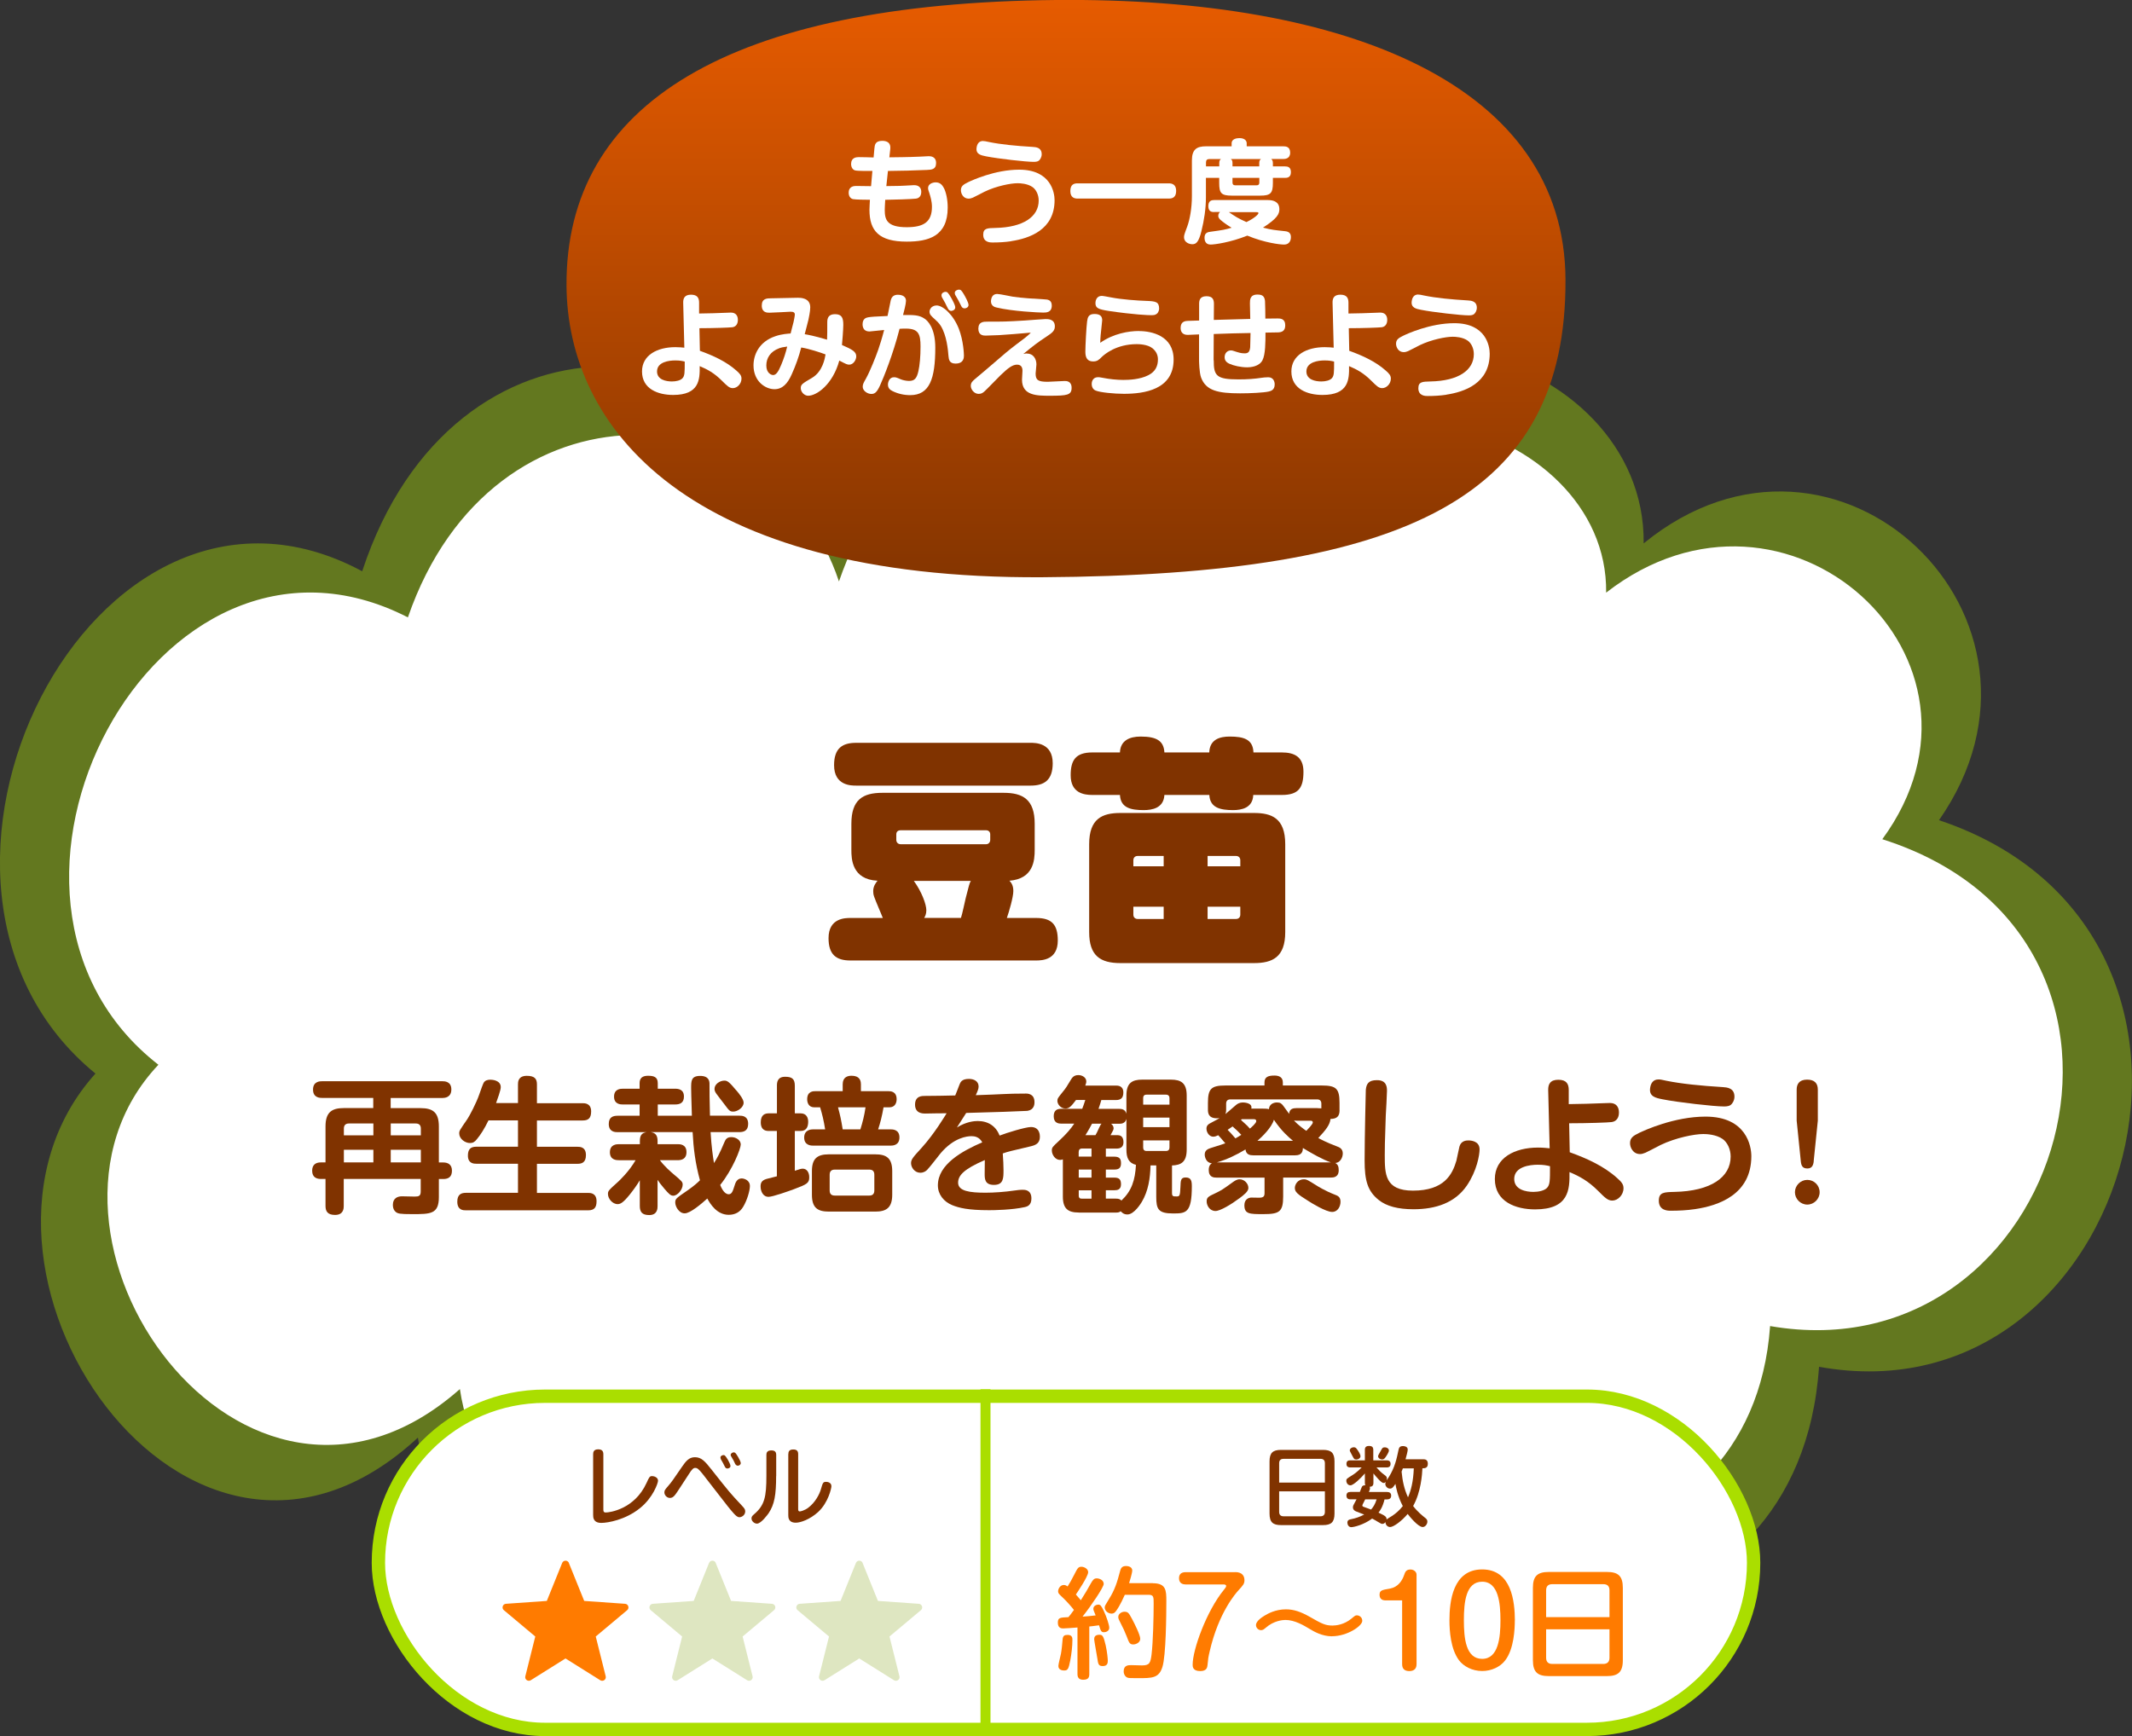 <?xml version="1.0" encoding="UTF-8"?><svg id="_レイヤー_2" xmlns="http://www.w3.org/2000/svg" xmlns:xlink="http://www.w3.org/1999/xlink" viewBox="0 0 319.36 260.14"><rect x="0" y="0" width="319.36" height="260.14" fill="#333333" stroke="none"/><defs><style>.cls-1{fill:none;stroke-width:1.5px;}.cls-1,.cls-2{stroke:#aade00;stroke-miterlimit:10;}._繧_繝_繝輔ぅ繝け繧_繧_繧_繝_19{fill:url(#_名称未設定グラデーション_134);}.cls-3,.cls-2{fill:#fff;}.cls-4{fill:#ff7b00;}.cls-5{fill:#803300;}.cls-6{fill:#dee6c1;}.cls-7{fill:rgba(170,222,0,.4);}.cls-2{stroke-width:2px;}</style><symbol id="_レベル_観察_豆苗" viewBox="0 0 208 52"><rect class="cls-2" x="1" y="1.04" width="206" height="49.92" rx="24.96" ry="24.96"/><path class="cls-5" d="m33.17,9.74c0-.29.05-.74.75-.74.53,0,.78.22.78.74v8.24c0,.25,0,.48.36.48.58,0,4.3-.48,6.1-4.41.43-.94.48-1.04.86-1.04.29,0,.87.19.87.69,0,.36-.75,2.54-2.69,4.1-2.18,1.77-4.84,2.22-5.8,2.22-1.23,0-1.23-.84-1.23-1.2v-9.09Z"/><path class="cls-5" d="m49.58,12.7c-.61-.78-.86-.92-1.09-.92-.29,0-.48.13-.99.94-.46.72-.92,1.42-1.38,2.12-.74,1.14-.96,1.44-1.46,1.44-.43,0-.82-.4-.82-.83,0-.3.1-.42.6-1,.51-.6.64-.79,2.05-2.85.57-.83,1.04-1.42,1.92-1.42.98,0,1.5.59,2.54,1.91,2.57,3.26,2.73,3.45,4.49,5.33.36.39.51.55.51.87,0,.56-.51.88-.87.88-.31,0-.55-.25-.86-.58-.68-.77-.7-.81-3.12-3.93l-1.52-1.96Zm2.72-2.24c-.05-.09-.06-.18-.06-.25,0-.22.27-.35.46-.35.14,0,.23,0,.64.68.13.23.4.73.4.95,0,.29-.31.38-.46.38-.16,0-.26-.08-.33-.18-.07-.09-.27-.55-.33-.64-.05-.09-.29-.49-.33-.58Zm1.55-.38c-.05-.08-.08-.17-.08-.25,0-.22.27-.38.46-.38.21,0,.31.12.65.69.14.25.4.7.4.92,0,.25-.26.39-.44.39-.17,0-.31-.12-.39-.26-.05-.09-.23-.48-.27-.56-.05-.09-.29-.48-.32-.56Z"/><path class="cls-5" d="m60.58,13.01c0,2.81-.25,4.25-1.12,5.55-.12.17-1.12,1.57-1.75,1.57-.39,0-.82-.36-.82-.78,0-.23.09-.38.38-.62,1.59-1.35,1.85-2.61,1.85-5.76v-3.13c0-.27.06-.68.73-.68.51,0,.74.19.74.68v3.17Zm1.83-3.3c0-.33.09-.69.73-.69.49,0,.74.19.74.69v8.16c0,.23,0,.43.25.43.09,0,.71-.13,1.27-.56,1.04-.79,1.66-1.99,1.88-2.74.29-1,.33-1.13.79-1.13.2,0,.79.08.79.66,0,.26-.44,2.42-1.98,3.85-1.24,1.13-2.65,1.61-3.35,1.61-1.13,0-1.13-.81-1.13-1.13v-9.15Z"/><path class="cls-5" d="m144.22,18.63c0,1.31-.53,1.72-1.72,1.72h-6.29c-1.18,0-1.72-.4-1.72-1.72v-7.83c0-1.27.49-1.72,1.72-1.72h6.29c1.21,0,1.72.43,1.72,1.72v7.83Zm-1.44-4.65v-2.9c0-.47-.25-.66-.66-.66h-5.53c-.35,0-.66.14-.66.66v2.9h6.85Zm-6.85,1.31v3.08c0,.48.27.66.66.66h5.53c.43,0,.66-.22.66-.66v-3.08h-6.85Z"/><path class="cls-5" d="m146.58,16.49c-.39,0-.57-.22-.57-.56,0-.39.22-.55.61-.55h1.4c.05-.13.25-.68.31-.78.13-.22.38-.22.52-.22-.07-.1-.08-.16-.08-.38v-1.39c-.56.66-1.7,1.78-2.16,1.78-.4,0-.62-.36-.62-.7,0-.26.09-.31.84-.78.17-.1.77-.48,1.46-1.2h-1.68c-.16,0-.6,0-.6-.53s.38-.53.6-.53h2.16v-1.55c0-.18,0-.61.6-.61.49,0,.66.18.66.61v1.55h1.99c.17,0,.6,0,.6.53s-.44.53-.6.53h-1.51c.38.43.66.73,1.1,1.05.35.26.46.34.46.61,0,.13-.03.22-.05.29.05-.08.27-.42.34-.51.91-1.46,1.18-2.77,1.44-4.02.08-.39.2-.62.68-.62.07,0,.71.01.71.52,0,.25-.21,1.03-.33,1.46h2.68c.16,0,.66,0,.66.66s-.43.69-.81.69c-.05.92-.21,3.54-1.39,5.65.65.87,1.48,1.52,1.73,1.72.3.22.4.36.4.62,0,.39-.33.81-.7.81-.68,0-1.95-1.56-2.25-1.96-.9,1.07-2.12,1.96-2.63,1.96-.33,0-.68-.26-.7-.74-.08.1-.21.27-.47.27-.14,0-.2-.04-.75-.36-.08-.05-.36-.23-.77-.44-1.29.96-2.77,1.29-3.13,1.29-.4,0-.58-.39-.58-.68,0-.4.31-.47.53-.51.73-.14,1.31-.35,1.99-.7-.09-.04-1.03-.39-1.12-.43-.18-.06-.57-.22-.57-.65,0-.2.1-.4.16-.49.18-.33.2-.36.38-.71h-.95Zm.87-5.98c-.27,0-.3-.06-.55-.53-.34-.65-.39-.72-.39-.82,0-.26.27-.47.61-.47.27,0,.35.12.56.42.12.17.43.62.43.94,0,.23-.27.47-.66.47Zm1.37,5.98c-.1.21-.23.46-.26.52-.1.22-.17.31-.17.39s.03.14.13.19c.05.03,1,.35,1.18.43.29-.33.61-.78.83-1.53h-1.72Zm2.9,0c-.29,1.18-.69,1.72-.91,1.99,1,.47,1.23.61,1.21,1.03.1-.1.74-.48.88-.57.46-.31,1.04-.78,1.55-1.44-.77-1.46-1.04-2.89-1.1-3.32-.33.48-.47.7-.83.7s-.69-.34-.69-.69c0-.13.03-.19.09-.31-.1.1-.22.16-.36.16-.34,0-1.13-.98-1.51-1.43v1.4c0,.42-.16.58-.58.61.04.05.07.1.07.21,0,.14-.05.26-.17.56h2.72c.34,0,.62.13.62.55,0,.47-.36.56-.62.56h-.35Zm.65-7.32c0,.26-.34.78-.53,1.04-.13.18-.25.3-.49.3-.22,0-.6-.14-.6-.48,0-.13.07-.22.53-1.04.14-.25.23-.29.51-.29.23,0,.58.16.58.47Zm2.09,2.68c-.03.08-.13.35-.19.49.14,1.43.39,2.6.96,3.85.44-1.01.79-2.33.87-4.34h-1.64Z"/><path class="cls-4" d="m29.53,26.02l2.3,5.69,6.12.43c.49.03.69.65.31.96l-4.7,3.94,1.49,5.96c.12.48-.4.85-.82.59l-5.2-3.26-5.2,3.26c-.42.26-.94-.12-.82-.59l1.49-5.96-4.7-3.94c-.38-.31-.18-.93.31-.96l6.12-.43,2.3-5.69c.18-.45.83-.45,1.01,0Z"/><path class="cls-6" d="m51.53,26.02l2.3,5.69,6.12.43c.49.03.69.65.31.96l-4.7,3.94,1.49,5.96c.12.48-.4.85-.82.59l-5.2-3.26-5.2,3.26c-.42.26-.94-.12-.82-.59l1.49-5.96-4.7-3.94c-.38-.31-.18-.93.31-.96l6.12-.43,2.3-5.69c.18-.45.83-.45,1.01,0Z"/><path class="cls-6" d="m73.53,26.02l2.3,5.69,6.12.43c.49.03.69.65.31.96l-4.7,3.94,1.49,5.96c.12.48-.4.85-.82.59l-5.2-3.26-5.2,3.26c-.42.26-.94-.12-.82-.59l1.49-5.96-4.7-3.94c-.38-.31-.18-.93.31-.96l6.12-.43,2.3-5.69c.18-.45.83-.45,1.01,0Z"/><path class="cls-4" d="m105.73,35.69c-.49.05-1.96.14-2.16.14-.27,0-.79-.05-.79-.86,0-.76.32-.77,1.58-.83.2-.23.4-.47.83-1.08-.38-.5-1.13-1.33-1.58-1.76-.63-.59-.79-.72-.79-1.04,0-.34.29-.94.86-.94.27,0,.41.13.56.22.22-.32.68-1.13.99-1.76.49-.95.59-1.19,1.08-1.19.41,0,1.01.31,1.01.81,0,.65-1.66,3.08-1.84,3.35.38.41.65.76.74.86.67-1.06.99-1.6,1.51-2.54.32-.56.49-.74.88-.74s1.04.25,1.04.83c0,.5-1.89,3.29-3.17,4.9.83-.05.94-.07,1.96-.18-.31-.74-.34-.83-.34-1.01,0-.41.45-.61.74-.61.32,0,.45.18.83.97.45.97.81,2.11.81,2.5,0,.5-.5.67-.79.67-.43,0-.49-.23-.74-1.04-.7.11-1.17.14-1.46.18v7.13c0,.5-.14.85-.94.85s-.83-.61-.83-.85v-6.97Zm-.77,1.87c0,.94-.14,2.12-.32,3.06-.25,1.26-.36,1.51-.9,1.51-.14,0-.88,0-.88-.67,0-.27.25-1.21.38-1.82.11-.58.18-1.31.25-2.14.05-.58.27-.7.77-.7.7,0,.7.49.7.76Zm4.99.83c.23,1.04.31,2.02.31,2.27,0,.34-.04.81-.76.81-.65,0-.68-.32-.81-1.17-.07-.45-.47-2.67-.47-2.85,0-.31.11-.67.79-.67.45,0,.61.16.94,1.6Zm7.06-9.33c1.98,0,2.02,1.08,2.02,2.65,0,2.07-.05,8.21-.59,9.9-.52,1.67-1.55,1.67-3.6,1.67-1.15,0-1.46,0-1.66-.09-.32-.14-.54-.5-.54-.94,0-.92.72-.92,1.12-.92.25,0,1.4.04,1.64.04,1.13,0,1.26-.38,1.42-1.67.22-1.85.31-5.58.31-7.6,0-.99,0-1.31-.77-1.31h-3.55c-.7,1.6-1.24,2.34-1.3,2.41-.18.25-.36.41-.68.41-.5,0-1.03-.4-1.03-.92,0-.23.07-.32.61-1.21.92-1.46,1.24-2.54,1.69-4.23.09-.32.2-.77.88-.77.09,0,.94,0,.94.68,0,.36-.36,1.55-.47,1.89h3.57Zm-3.13,5.33c.36.67,1.24,2.41,1.24,2.99s-.65.85-1.04.85c-.54,0-.63-.25-.99-1.21-.29-.74-.5-1.19-1.04-2.25-.11-.22-.22-.41-.22-.65,0-.58.67-.79.86-.79.58,0,.68.11,1.19,1.06Z"/><path class="cls-4" d="m129.34,27.39c1.1,0,1.39.63,1.39,1.21,0,.54-.18.74-.92,1.55-.32.36-2.94,3.24-4.29,9.13-.22.94-.22,1.04-.32,2.02-.04.34-.09.92-1.1.92-1.13,0-1.13-.7-1.13-.95,0-2.27,2.09-8.07,4.7-11.25.25-.31.32-.41.32-.56,0-.18-.23-.22-.36-.22h-5.71c-.94,0-.99-.7-.99-.92,0-.45.18-.92.99-.92h7.42Z"/><path class="cls-4" d="m143.85,37.01c-1.51,0-2.72-.72-3.38-1.12-.83-.5-2.21-1.33-3.6-1.33-.41,0-1.75.11-2.95,1.17-.29.25-.45.36-.7.36-.43,0-.76-.36-.76-.76,0-.63.96-1.21,1.24-1.39.5-.31,1.67-.97,3.24-.97,1.24,0,2.29.4,3.57,1.12,1.8,1.03,2.32,1.31,3.42,1.31.52,0,1.73-.13,2.83-1.04.52-.43.58-.49.81-.49.36,0,.81.27.81.83,0,.76-2.25,2.3-4.52,2.3Z"/><path class="cls-4" d="m151.73,31.62c-.23,0-.76-.14-.76-.81s.31-.74,1.57-.95c1.17-.22,1.8-1.13,2.11-2.03.14-.4.27-.83.94-.83.56,0,.92.4.92.76v13.43c0,.86-.61,1.03-1.08,1.03-.61,0-1.08-.25-1.08-1.03v-9.56h-2.61Z"/><path class="cls-4" d="m171.23,34.61c0,1.35-.13,4.27-1.42,5.98-.77,1.03-2.11,1.62-3.47,1.62-1.5,0-2.79-.7-3.48-1.62-1.24-1.69-1.42-4.36-1.42-5.98,0-2.77.47-7.62,4.9-7.62s4.88,4.86,4.9,7.62Zm-7.63,0c0,2.7.29,5.78,2.74,5.78s2.74-3.24,2.74-5.78-.29-5.78-2.74-5.78-2.74,3.08-2.74,5.78Z"/><path class="cls-4" d="m187.41,40.59c0,1.82-.74,2.38-2.38,2.38h-8.71c-1.64,0-2.38-.56-2.38-2.38v-10.84c0-1.76.68-2.38,2.38-2.38h8.71c1.67,0,2.38.59,2.38,2.38v10.84Zm-2-6.45v-4.02c0-.65-.34-.92-.92-.92h-7.65c-.49,0-.92.2-.92.92v4.02h9.49Zm-9.49,1.82v4.27c0,.67.38.92.92.92h7.65c.59,0,.92-.31.92-.92v-4.27h-9.49Z"/><line class="cls-1" x1="91.94" x2="91.94" y2="52"/></symbol><linearGradient id="_名称未設定グラデーション_134" x1="159.68" y1="86.49" x2="159.68" y2="0" gradientUnits="userSpaceOnUse"><stop offset="0" stop-color="#853500"/><stop offset="1" stop-color="#e65b00"/></linearGradient></defs><g id="_レイヤー_1-2"><g id="title_peasprouts"><path class="cls-7" d="m54.26,85.57c13.61-41.41,58.84-38.38,69.05-6.05,12.62-38.39,49.94-33.34,61.45-5.65,13.52-36.27,61.82-21.63,61.45,7.54,28.9-23.61,65.35,11.24,44.24,41.47,50.08,16.74,29.21,90.47-17.97,81.89-2.96,43.55-55.62,47.07-66.42,13.3-13.7,39.41-61.47,34.48-70.46.94-15.04,40.3-68.17,31.21-73-3.63-34.64,32.16-73.76-26.26-48.3-54.54-34.66-28.3-.44-96.97,39.96-75.25Z"/><path class="cls-3" d="m61.1,92.5c12.73-36.89,55.02-34.19,64.57-5.39,11.8-34.2,46.7-29.7,57.46-5.04,12.64-32.31,57.81-19.26,57.46,6.72,27.03-21.03,61.11,10.01,41.37,36.94,46.83,14.91,27.32,80.58-16.81,72.94-2.77,38.79-52.02,41.93-62.11,11.84-12.81,35.11-57.48,30.71-65.89.84-14.06,35.9-63.74,27.8-68.26-3.24C36.5,236.75-.08,184.71,23.73,159.52c-32.41-25.21-.41-86.37,37.36-67.03Z"/><path class="_繧_繝_繝輔ぅ繝け繧_繧_繧_繝_19" d="m158.16,0c43.98-.41,76.2,12.88,76.34,41.86.15,32.55-23.45,44.29-78.36,44.62-53.2.32-71.16-22.49-71.28-43.7C84.71,15.62,109.12.47,158.16,0Z"/><use width="208" height="52" transform="translate(55.68 208.14)" xlink:href="#_レベル_観察_豆苗"/><path class="cls-5" d="m55.93,164.49h-7.68c-.31,0-1.36,0-1.36-1.25s1.06-1.25,1.36-1.25h18.02c.29,0,1.34,0,1.34,1.23s-1.03,1.28-1.34,1.28h-7.75v1.52h4.49c1.83,0,2.73.64,2.73,2.75v5.39h.66c.7,0,1.3.31,1.3,1.23s-.51,1.25-1.3,1.25h-.66v2.71c0,2.55-1.25,2.55-3.98,2.55-1.03,0-1.47-.02-1.83-.07-1.08-.13-1.08-1.14-1.08-1.32,0-1.03.75-1.28,1.36-1.28.31,0,1.85.04,1.91.04.62,0,.9-.09.9-.77v-1.87h-11.53v4.05c0,.31,0,1.34-1.3,1.34-1.14,0-1.43-.57-1.43-1.34v-4.05h-.7c-.55,0-1.3-.18-1.3-1.23,0-.88.51-1.25,1.3-1.25h.7v-5.39c0-2.11.92-2.75,2.75-2.75h4.4v-1.52Zm0,5.61v-1.78h-3.65c-.48,0-.77.22-.77.77v1.01h4.42Zm0,2.16h-4.42v1.89h4.42v-1.89Zm2.6-2.16h4.51v-1.01c0-.57-.31-.77-.77-.77h-3.74v1.78Zm4.51,2.16h-4.51v1.89h4.51v-1.89Z"/><path class="cls-5" d="m77.59,165.28v-2.82c0-.33,0-1.28,1.32-1.28,1.19,0,1.52.46,1.52,1.28v2.82h6.84c.31,0,1.28,0,1.28,1.23,0,1.06-.46,1.36-1.28,1.36h-6.84v3.94h6.09c.37,0,1.25.02,1.25,1.25,0,1.14-.66,1.3-1.25,1.3h-6.09v4.36h7.68c.33,0,1.25.02,1.25,1.25,0,.92-.33,1.36-1.25,1.36h-18.33c-.37,0-1.28,0-1.28-1.3,0-1.1.62-1.32,1.28-1.32h7.81v-4.36h-6.25c-.31,0-1.25,0-1.25-1.21,0-.9.35-1.34,1.25-1.34h6.25v-3.94h-4.42c-.62,1.28-1.17,2.13-1.74,2.82-.31.4-.59.57-1.03.57-.77,0-1.61-.66-1.61-1.43,0-.4.02-.42,1.23-2.18.31-.46,1.34-2.4,1.78-3.7.2-.59.55-1.56.66-1.74.2-.33.59-.44.99-.44.26,0,1.56.07,1.56,1.12,0,.48-.51,1.83-.7,2.38h3.28Z"/><path class="cls-5" d="m97.51,169.62c.7.11.99.51.99,1.32v.48h3.01c.33,0,1.32,0,1.32,1.19,0,1.08-.79,1.21-1.32,1.21h-2.66c.7.95,1.65,1.76,2.09,2.13,1.19,1.01,1.32,1.12,1.32,1.54,0,.73-.77,1.65-1.41,1.65-.4,0-.68-.29-1.34-1.06-.57-.68-.79-.97-1.01-1.32v3.92c0,.33,0,1.36-1.25,1.36-1.08,0-1.41-.48-1.41-1.36v-3.85c-.46.77-.97,1.47-1.54,2.18-.95,1.17-1.36,1.39-1.78,1.39-.79,0-1.45-.84-1.45-1.5,0-.46.02-.51,1.54-1.87.13-.13,1.56-1.43,2.6-3.21h-2.51c-.29,0-1.34,0-1.34-1.19s1.03-1.21,1.34-1.21h3.15v-.48c0-.77.24-1.21.99-1.32h-4.33c-.35,0-1.32-.02-1.32-1.23,0-1.03.64-1.23,1.32-1.23h3.3v-1.69h-2.51c-.29,0-1.32,0-1.32-1.17s.99-1.19,1.32-1.19h2.51v-.84c0-.75.42-1.1,1.25-1.1s1.47.15,1.47,1.1v.84h2.6c.48,0,1.32.09,1.32,1.17,0,.92-.55,1.19-1.32,1.19h-2.6v1.69h5.11c-.09-3.1-.11-3.48-.11-4.14,0-1.08,0-1.83,1.36-1.83s1.39.88,1.39,1.21c0,1.54,0,1.87.07,4.75h4.4c.4,0,1.32.02,1.32,1.23,0,1.08-.73,1.23-1.32,1.23h-4.31c.13,2.16.35,3.67.51,4.64.44-.68.88-1.5,1.54-3.08.18-.42.35-.81,1.06-.81s1.41.46,1.41,1.1-1.21,3.74-3.08,6.07c.15.35.57,1.39,1.28,1.39.48,0,.62-.51.86-1.25.13-.44.35-1.12,1.08-1.12.35,0,1.23.24,1.23,1.14,0,.7-.42,2.13-.99,3.08-.48.84-1.25,1.23-2.18,1.23-1.78,0-2.77-1.63-3.21-2.44-.86.77-2.53,2.22-3.39,2.22s-1.41-1.03-1.41-1.61.09-.62,1.96-1.91c.88-.62,1.39-1.08,1.74-1.43-.7-2.55-.97-4.77-1.1-7.22h-6.21Zm12.78-6.27c.44.51,1.1,1.34,1.1,1.85,0,.73-.92,1.34-1.54,1.34-.53,0-.62-.13-1.41-1.19-.18-.24-.97-1.25-1.12-1.47-.24-.33-.29-.55-.29-.75,0-.7.79-1.23,1.47-1.23.44,0,.7.15,1.78,1.45Z"/><path class="cls-5" d="m116.38,169.44h-1.21c-.35,0-1.21-.02-1.21-1.3,0-1.12.62-1.34,1.21-1.34h1.21v-4.14c0-.46.04-1.34,1.23-1.34,1.01,0,1.45.31,1.45,1.34v4.14h.86c.9,0,1.14.68,1.14,1.25,0,.66-.18,1.39-1.14,1.39h-.86v5.96c.73-.24.95-.31,1.19-.31.59,0,.97.55.97,1.28,0,.88-.33,1.06-2.31,1.8-.79.29-3.15,1.14-3.81,1.14-.75,0-1.17-.77-1.17-1.56,0-.48.13-.9.88-1.12.24-.07,1.34-.35,1.56-.4v-6.8Zm16.7-5.96c.29,0,1.23,0,1.23,1.21,0,.51-.22,1.21-1.1,1.21h-.86c-.26,1.43-.46,2.22-.81,3.3h1.85c.31,0,1.34,0,1.34,1.21s-1.03,1.23-1.34,1.23h-11.57c-.26,0-1.36,0-1.36-1.21s1.1-1.23,1.36-1.23h1.78c-.22-1.39-.42-2.18-.75-3.3h-.86c-.9,0-1.08-.75-1.08-1.21,0-1.21.92-1.21,1.21-1.21h4.11v-1.03c0-1.08.75-1.28,1.3-1.28.81,0,1.43.29,1.43,1.28v1.03h4.12Zm.57,15.51c0,2.02-.95,2.53-2.55,2.53h-6.93c-1.69,0-2.55-.55-2.55-2.53v-3.52c0-1.87.77-2.53,2.55-2.53h6.93c1.69,0,2.55.57,2.55,2.53v3.52Zm-2.68-2.99c0-.51-.24-.77-.75-.77h-5.17c-.55,0-.77.29-.77.77v2.35c0,.53.26.77.77.77h5.17c.46,0,.75-.22.75-.77v-2.35Zm-2.09-6.8c.33-1.06.59-2.05.77-3.3h-4.12c.35,1.3.46,1.83.7,3.3h2.64Z"/><path class="cls-5" d="m153.55,163.83c.37,0,1.41,0,1.41,1.3,0,1.12-.81,1.25-1.08,1.3-.4.04-5.96.24-9.15.31-.42.66-.59.92-1.39,2.18,1.39-.88,2.64-.97,3.1-.97,1.58,0,2.73.75,3.3,2.18,1.01-.4,3.89-1.28,4.69-1.28,1.34,0,1.34,1.25,1.34,1.47,0,.99-.68,1.25-1.34,1.41-3.08.73-3.41.79-4.22,1.08.07.9.11,1.91.11,2.49,0,1.21,0,2.22-1.43,2.22s-1.39-.99-1.39-1.72c0-.33.02-1.72.02-2-3.15,1.36-4,2.31-4,3.39,0,1.28,1.8,1.5,4.11,1.5,1.23,0,2.88-.11,4.36-.33.26-.04.77-.11,1.19-.11.33,0,1.32,0,1.32,1.3,0,1.01-.59,1.21-1.01,1.3-1.87.42-4.58.46-5.32.46-3.21,0-4.51-.35-5.52-.75-1.3-.53-2.16-1.63-2.16-2.97,0-3.15,3.65-5.15,6.65-6.45-.46-.84-1.19-.92-1.61-.92-.66,0-2.64.2-4.64,2.57-.33.4-1.69,2.18-2.02,2.49-.18.18-.51.42-1.01.42-.84,0-1.39-.79-1.39-1.43,0-.55.26-.86,1.61-2.33,1.89-2.09,3.5-4.8,3.72-5.15-.51,0-2.75.02-3.19.04-.42,0-1.54-.02-1.54-1.34s1.08-1.3,1.47-1.3c1.52-.02,3.04-.02,4.55-.07.11-.24.53-1.36.62-1.58.15-.4.35-.9,1.43-.9.79,0,1.45.37,1.45,1.14,0,.35-.13.64-.42,1.3,4.12-.13,4.55-.24,7.28-.24h.11Z"/><path class="cls-5" d="m161.59,181.66c-1.63,0-2.38-.59-2.38-2.4v-5.57c-.11.04-.24.09-.42.09-.73,0-1.23-.79-1.23-1.41,0-.46.11-.55,1.01-1.39,1.21-1.12,1.8-1.83,2.35-2.64h-1.96c-.42,0-1.12-.09-1.12-1.1,0-.86.46-1.12,1.12-1.12h3.15c.18-.42.26-.73.46-1.32h-1.39c-.73.97-1.03,1.28-1.58,1.28-.73,0-1.21-.66-1.21-1.14,0-.37.09-.46.81-1.36.44-.53.66-.88,1.19-1.78.18-.29.42-.73,1.14-.73.57,0,1.19.35,1.19.95,0,.22-.09.44-.15.62h4.58c.31,0,1.12.02,1.12,1.03,0,.75-.29,1.14-1.12,1.14h-2.18c-.11.37-.15.57-.42,1.32h3.08c.26,0,.92,0,1.1.73v-2.73c0-1.87.84-2.38,2.38-2.38h4.27c1.54,0,2.38.51,2.38,2.38v8.1c0,1.89-.86,2.33-2.2,2.38v4.09c0,.55.15.55.73.55.42,0,.48-.15.53-1.39.04-1.01.04-1.45.79-1.45.81,0,.92.51.92,1.32,0,4.03-.9,4.07-2.82,4.07-2.22,0-2.51-.66-2.51-2.49v-4.71h-.86c-.04,1.91-.33,3.83-1.3,5.46-.09.15-1.12,1.89-2.16,1.89-.57,0-.81-.29-1.01-.48-.13.09-.24.2-.68.2h-5.61Zm1.91-8.38v-1.21h-1.41c-.35,0-.51.2-.51.53v.68h1.91Zm0,1.94h-1.91v1.21h1.91v-1.21Zm0,4.36v-1.25h-1.91v.81c0,.29.13.44.42.44h1.5Zm.59-9.51c.15-.26.22-.35.59-1.19.18-.37.22-.44.33-.53h-1.43c-.18.33-.53,1.01-.99,1.72h1.5Zm3.1,9.51c.37,0,.59.07.79.29,1.54-1.45,2.05-3.04,2.18-5.35-1.12-.29-1.43-1.08-1.43-2.29v-4.6c-.18.73-.81.73-1.1.73h-1.19c.24.2.37.42.37.68,0,.18-.07.35-.46,1.03h1.08c.79,0,.86.73.86,1.06,0,.77-.53.95-1.01.95h-1.63v1.21h1.28c.88,0,.99.46.99,1.01,0,.73-.38.92-.99.92h-1.28v1.21h1.28c.77,0,.99.33.99,1.01,0,.81-.57.88-.99.88h-1.28v1.25h1.54Zm4.05-14.08h3.94v-.97c0-.26-.11-.53-.53-.53h-2.9c-.44,0-.51.29-.51.53v.97Zm3.94,1.94h-3.94v1.43h3.94v-1.43Zm-3.94,3.41v1.06c0,.33.15.53.51.53h2.9c.4,0,.53-.24.53-.53v-1.06h-3.94Z"/><path class="cls-5" d="m200.66,166.32c0,.95-.42,1.3-1.36,1.32-.09.86-.66,1.61-1.83,2.86.46.24,1.23.66,2.79,1.25.35.13.88.33.88,1.06,0,.62-.4,1.39-1.12,1.43.4.22.51.57.51,1.08,0,1.1-.86,1.1-1.17,1.1h-7.15v2.84c0,2.31-.59,2.64-2.97,2.64-2.05,0-2.84,0-2.84-1.34,0-.95.73-1.12.97-1.14.18,0,1.01.02,1.21.02.62,0,.84-.15.84-.68v-2.33h-7.19c-.4,0-1.17-.04-1.17-1.14,0-.7.33-.92.48-1.01-.84-.04-1.08-.9-1.08-1.3,0-.64.46-.84.92-.99,1.52-.48,1.69-.53,2.16-.7-.44-.55-.88-1.01-1.06-1.21-.22.11-.48.22-.75.22-.57,0-1.01-.62-1.01-1.21,0-.42.24-.62.46-.75.22-.13,1.3-.68,1.52-.84-.09.02-.22.04-.42.04-1.32,0-1.34-.86-1.34-1.32v-.97c0-2.13.48-2.62,2.62-2.62h5.85v-.46c0-.86.62-1.03,1.5-1.03.64,0,1.25.22,1.25,1.03v.46h5.85c2.16,0,2.64.48,2.64,2.62v1.08Zm-15.03,13.22c-1.17.88-2.84,1.89-3.56,1.89-.88,0-1.32-.84-1.32-1.43s.22-.73,1.3-1.23c.92-.44,1.14-.59,2.55-1.61.31-.22.66-.48,1.08-.48.7,0,1.32.62,1.32,1.3,0,.53-.66,1.03-1.36,1.56Zm13.73-5.39c-1.21-.4-2.97-1.41-4.2-2.16,0,.57-.18,1.1-1.14,1.1h-6.31c-.48,0-1.06-.11-1.14-.88-1.34.81-2.77,1.5-4.29,1.94h17.1Zm-1.98-8.12c.22,0,.31,0,.55.02v-.7c0-.4-.2-.64-.64-.64h-12.98c-.44,0-.64.24-.64.64v.9c0,.37-.07.53-.11.66.26-.2,1.32-1.14,1.54-1.32.26-.24.62-.42,1.06-.42.11,0,1.5.02,1.28.92h1.52c.68,0,.92.02,1.12.09.04-.73.66-1.01,1.21-1.01.51,0,.68.18.92.48.2.26.22.29.9,1.23.02-.77.62-.86,1.06-.86h3.21Zm-12.74,2.73c-.44.31-.53.37-.75.51.22.22.77.79,1.17,1.28.35-.2.55-.31.88-.53-.55-.57-.62-.64-1.3-1.25Zm1.36-1.08q-.07.07-.11.11c.99.9,1.01.92,1.34,1.3.22-.2.95-.81.95-1.12,0-.11-.04-.29-.31-.29h-1.87Zm7.68,3.23c-.62-.51-1.72-1.45-2.86-3.15-.33,1.17-1.78,2.57-2.46,3.15h5.32Zm.48-3.01c-.13,0-.15,0-.33-.02.53.59,1.56,1.36,1.85,1.54.24-.26.97-.99.97-1.25,0-.2-.13-.26-.29-.26h-2.2Zm2.97,9.66c.13.09,1.36.86,2.79,1.41.48.18.88.35.88,1.08,0,.68-.4,1.52-1.25,1.52-.95,0-3.1-1.34-3.52-1.61-1.74-1.08-2.07-1.39-2.07-2,0-.37.31-1.28,1.39-1.28.37,0,.55.11,1.78.88Z"/><path class="cls-5" d="m207.76,163.46c0,.57-.15,3.15-.18,3.67-.15,4.22-.15,4.95-.15,5.9,0,2.84,0,5.35,4.22,5.35,4.69,0,5.9-2.42,6.51-4.49.09-.33.37-1.83.46-2.13.26-.9,1.1-.9,1.34-.9.35,0,1.67.07,1.67,1.34,0,.84-.4,3.21-1.91,5.43-1.76,2.57-4.64,3.54-7.99,3.54-2.33,0-4.05-.46-5.21-1.39-1.65-1.32-2.11-2.88-2.11-5.92,0-3.52.18-10.5.18-10.58.09-.86.37-1.45,1.65-1.45,1.52-.02,1.52,1.12,1.52,1.63Z"/><path class="cls-5" d="m235.14,172.63c2.51.9,5.11,2.07,7.08,3.85.64.57.97.92.97,1.54,0,1.03-.86,1.85-1.67,1.85-.68,0-1.08-.4-2.13-1.45-1.47-1.47-2.77-2.18-4.29-2.82.04,2.62-.07,5.59-5.15,5.59-2.9,0-6.03-1.14-6.03-4.55,0-3.15,2.93-4.71,6.47-4.71.77,0,1.34.07,1.74.11l-.22-8.71c-.02-.88.29-1.56,1.52-1.56s1.56.64,1.56,1.54v2.11c1.28,0,4.03-.09,5.5-.15.15,0,.46-.02.66-.02.97,0,1.36.62,1.36,1.43s-.4,1.34-1.1,1.43c-.51.07-3.61.18-6.36.18l.09,4.36Zm-4.8,1.87c-1.19,0-3.52.29-3.52,2.13,0,1.63,1.8,1.94,2.88,1.94.81,0,1.63-.2,2.02-.59.46-.48.46-1.08.46-3.26-.53-.13-.97-.22-1.85-.22Z"/><path class="cls-5" d="m253.91,181.15c-1.21.18-2.42.24-3.65.24-.4,0-1.78,0-1.78-1.5,0-1.28.81-1.28,2.33-1.32,5.48-.11,8.43-2.2,8.43-5.3,0-1.12-.51-2.13-1.19-2.62-.97-.68-2.38-.75-2.9-.75-1.34,0-4.12.55-6.38,1.63-.35.18-1.94,1.01-2.29,1.17-.37.15-.59.2-.81.2-1.06,0-1.5-.99-1.5-1.63,0-.79.46-1.1,1.36-1.54.77-.37,5.26-2.44,9.95-2.44,6.16,0,6.86,4.47,6.86,5.92,0,5.76-4.91,7.42-8.43,7.94Zm-5.48-19.43c.29,0,.46.04,1.19.2,2.27.46,5.15.75,8.45.95.59.04,1.74.11,1.74,1.43,0,.57-.31,1.06-.57,1.25-.22.15-.53.22-.99.22-1.52,0-6.95-.62-9.24-1.08-.99-.2-2.02-.4-1.83-1.69.09-.64.4-1.28,1.25-1.28Z"/><path class="cls-5" d="m272.57,178.62c0,1.01-.84,1.85-1.85,1.85s-1.85-.84-1.85-1.85.84-1.85,1.85-1.85,1.85.81,1.85,1.85Zm-.88-4.66c-.07.62-.26,1.1-.95,1.1s-.92-.35-.99-1.08l-.62-6.09v-4.64c0-.77.33-1.5,1.56-1.5,1.12,0,1.61.55,1.61,1.5v4.64l-.62,6.07Z"/><path class="cls-5" d="m132.24,137.53c-.07-.22-.5-1.19-.58-1.4-.76-1.84-.86-2.02-.86-2.63,0-.79.47-1.33.65-1.55-3.85-.18-3.92-3.28-3.92-4.61v-3.92c0-3.6,1.69-4.64,4.64-4.64h18.18c2.84,0,4.64.97,4.64,4.64v3.92c0,1.55-.18,4.32-3.78,4.61.25.29.58.65.58,1.55s-.65,3.13-.97,4.03h4.39c2.38,0,3.24,1.04,3.24,3.38,0,2.88-2.3,2.99-3.24,2.99h-27.82c-2.16,0-3.28-.9-3.28-3.35,0-3.02,2.52-3.02,3.28-3.02h4.86Zm22.14-26.24c.72,0,3.31,0,3.31,3.06,0,2.56-1.3,3.35-3.31,3.35h-26.13c-.76,0-3.31,0-3.31-3.06,0-2.56,1.26-3.35,3.31-3.35h26.13Zm-6.05,13.71c0-.4-.29-.61-.61-.61h-12.81c-.4,0-.65.22-.65.61v.83c0,.36.25.65.65.65h12.81c.36,0,.61-.29.61-.65v-.83Zm-4.39,12.53c.18-.47.61-2.56.72-2.99.5-1.94.54-2.16.76-2.56h-8.53c1.15,1.58,1.87,3.49,1.87,4.39,0,.58-.18.9-.32,1.15h5.51Z"/><path class="cls-5" d="m181.14,112.73c.07-1.98,1.62-2.38,3.06-2.38,2.09,0,3.49.4,3.56,2.38h4.25c1.87,0,3.24.65,3.24,2.88,0,2.41-.72,3.49-3.24,3.49h-4.28c-.07,1.98-1.8,2.27-3.02,2.27-1.87,0-3.46-.32-3.56-2.27h-6.73c-.11,1.98-1.84,2.27-3.1,2.27-1.91,0-3.46-.32-3.56-2.27h-4.14c-1.26,0-3.24-.29-3.24-2.95,0-2.23.72-3.42,3.24-3.42h4.14c.07-1.76,1.4-2.38,3.1-2.38,2.45,0,3.46.68,3.56,2.38h6.73Zm11.38,26.92c0,3.78-1.94,4.64-4.68,4.64h-20.01c-2.99,0-4.68-1.08-4.68-4.64v-13.17c0-3.82,1.94-4.68,4.68-4.68h20.01c2.63,0,4.68.76,4.68,4.68v13.17Zm-18.21-9.86v-1.55h-3.89c-.4,0-.65.25-.65.65v.9h4.54Zm-4.54,6.05v1.19c0,.43.29.65.65.65h3.89v-1.84h-4.54Zm16.02-6.05v-.9c0-.36-.22-.65-.65-.65h-4.25v1.55h4.9Zm-4.9,6.05v1.84h4.25c.4,0,.65-.25.65-.65v-1.19h-4.9Z"/><path class="cls-3" d="m132.78,27.88c2.19-.03,2.23-.03,2.84-.07.2,0,1.11-.07,1.29-.07.24,0,1.09.02,1.09,1.02,0,.88-.66.99-.83,1-.48.07-3.57.17-4.33.17h-.24c-.05.78-.07,1.36-.07,1.53,0,1.41.29,2.58,3.28,2.58,2.52,0,3.79-.75,3.79-3.06,0-.82-.24-1.58-.39-2.06-.15-.43-.19-.54-.19-.75,0-.6.66-.85,1.14-.85.66,0,.99.39,1.24.87.31.61.56,1.68.56,2.91,0,4.32-2.91,5.1-6.14,5.1-4.13,0-5.58-1.6-5.58-4.76,0-.34.05-1.12.07-1.51-.56,0-2.18-.02-2.55-.1-.39-.1-.63-.46-.63-.95,0-1,.85-1.02,1.12-1.02.63,0,1.61.03,2.23.03l.2-2.28c-.54,0-2.19.02-2.58-.08-.34-.08-.61-.44-.61-.97,0-.95.78-1.02,1.14-1.02s1.92.03,2.23.05l.12-1.33c.05-.53.1-1.16,1.17-1.16.7,0,1.31.27,1.21,1.21l-.14,1.26c1.21-.02,2.67-.02,4.52-.1.2-.02,1.17-.07,1.36-.07.27,0,1.12.02,1.12,1.02s-.71,1-1.38,1.04c-1.94.08-3.89.14-5.83.15l-.24,2.26Z"/><path class="cls-3" d="m151.48,36.14c-.93.14-1.87.19-2.82.19-.31,0-1.38,0-1.38-1.16,0-.99.63-.99,1.8-1.02,4.23-.08,6.51-1.7,6.51-4.1,0-.87-.39-1.65-.92-2.02-.75-.53-1.83-.58-2.24-.58-1.04,0-3.18.42-4.93,1.26-.27.14-1.5.78-1.77.9-.29.12-.46.15-.63.15-.82,0-1.16-.76-1.16-1.26,0-.61.36-.85,1.05-1.19.59-.29,4.06-1.89,7.68-1.89,4.76,0,5.3,3.45,5.3,4.57,0,4.45-3.79,5.73-6.51,6.14Zm-4.23-15.01c.22,0,.36.03.92.15,1.75.36,3.98.58,6.53.73.46.03,1.34.08,1.34,1.1,0,.44-.24.82-.44.97-.17.12-.41.17-.76.17-1.17,0-5.37-.48-7.14-.83-.76-.15-1.56-.31-1.41-1.31.07-.49.31-.99.97-.99Z"/><path class="cls-3" d="m175.09,27.47c.51,0,1.09.19,1.09,1.12s-.49,1.16-1.09,1.16h-13.67c-.41,0-1.09-.1-1.09-1.12s.56-1.16,1.09-1.16h13.67Z"/><path class="cls-3" d="m190.42,23.83c.1.08.25.2.25.59v.51h1.82c.41,0,.88.1.88.87,0,.83-.61.85-.88.85h-1.82v.76c0,1.56-.36,1.9-1.92,1.9h-4.22c-1.6,0-1.9-.37-1.9-1.9v-.76h-1.99v2.92c0,1.68-.27,3.45-.68,5.08-.41,1.68-.82,1.94-1.36,1.94-.42,0-1.24-.25-1.24-1.05,0-.27.03-.41.48-1.6.39-1.05.7-2.79.7-4.56v-5.35c0-1.67.75-2.11,2.11-2.11h3.84v-.46c0-.61.68-.77,1.16-.77.85,0,1.1.44,1.1.77v.46h5.46c.37,0,1.05.03,1.05.95s-.77.95-1.05.95h-1.78Zm-8.52,7.94c-.29,0-.9,0-.9-.88,0-.82.48-.92.9-.92h7.97c.95,0,1.77.29,1.77,1.38,0,.71-.32,1.39-2.45,2.75,1.36.36,1.82.37,3.33.54.71.07.85.49.85.88,0,.15,0,1.12-1.04,1.12-.58,0-2.86-.25-5.49-1.34-2.53,1.02-4.9,1.34-5.51,1.34-.85,0-.9-.76-.9-1.02,0-.75.49-.85.9-.9,1.97-.27,2.14-.31,3.16-.6-.8-.48-1.31-.87-1.68-1.19-.25-.24-.32-.41-.32-.59,0-.32.17-.49.26-.58h-.85Zm-.76-7.94c-.31,0-.49.15-.49.49v.61h1.99v-.51c0-.37.12-.49.25-.59h-1.75Zm2.92,7.94c.95.65,1.38.94,2.65,1.5,1.36-.66,1.8-1.21,1.8-1.34,0-.15-.22-.15-.36-.15h-4.1Zm.31-7.94c.14.1.25.22.25.59v.51h4.01v-.51c0-.25.05-.44.25-.59h-4.52Zm.25,2.82v.7c0,.29.14.41.41.41h3.2c.34,0,.41-.2.41-.41v-.7h-4.01Z"/><path class="cls-3" d="m104.85,52.56c1.94.7,3.94,1.6,5.47,2.97.49.44.75.71.75,1.19,0,.8-.66,1.43-1.29,1.43-.53,0-.83-.31-1.65-1.12-1.14-1.14-2.14-1.68-3.32-2.18.03,2.02-.05,4.32-3.98,4.32-2.24,0-4.66-.88-4.66-3.52,0-2.43,2.26-3.64,5-3.64.6,0,1.04.05,1.34.08l-.17-6.73c-.02-.68.22-1.21,1.17-1.21s1.21.49,1.21,1.19v1.63c.99,0,3.11-.07,4.25-.12.12,0,.36-.02.51-.02.75,0,1.05.48,1.05,1.1s-.31,1.04-.85,1.1c-.39.05-2.79.14-4.91.14l.07,3.37Zm-3.71,1.44c-.92,0-2.72.22-2.72,1.65,0,1.26,1.39,1.5,2.23,1.5.63,0,1.26-.15,1.56-.46.36-.37.36-.83.36-2.52-.41-.1-.75-.17-1.43-.17Z"/><path class="cls-3" d="m123.92,48.24c0-.63.22-1.17,1.16-1.17,1.05,0,1.24.6,1.24,1.61,0,.75-.17,2.72-.2,3.01,1.58.68,2.14,1.02,2.14,1.7,0,.54-.44,1.24-1.04,1.24-.32,0-.43-.05-1.5-.61-.97,3.57-3.38,5.27-4.66,5.27-.58,0-1.11-.56-1.11-1.14,0-.54.22-.68,1.67-1.53,1.62-.95,1.94-2.94,2.04-3.52-.71-.27-2.45-.85-3.64-1.04-.36,1.38-.83,2.7-1.41,3.99-.63,1.44-1.41,2.26-2.6,2.26-1.36,0-3.14-1.17-3.14-3.57,0-1.56.8-3.54,3.28-4.37.99-.34,1.87-.37,2.28-.41.05-.27.41-1.55.44-1.72.05-.22.19-.92.19-1.1,0-.31-.17-.44-.65-.44-.1,0-2.62.15-3.13.15-.36,0-1.17,0-1.17-1.07s.77-1.09,1.43-1.09c1.11,0,2.87-.08,3.98-.08.37,0,1.85,0,1.85,1.43,0,.61-.22,1.62-.27,1.85-.07.34-.49,1.87-.56,2.18.44.07,1.44.25,3.35.82.03-.88.03-1.05.03-2.65Zm-7.21,3.94c-1.31.48-1.92,1.46-1.92,2.58s.73,1.43,1.02,1.43c.44,0,.78-.48,1.21-1.53.41-.99.65-1.73.9-2.74-.7.1-.9.14-1.21.25Z"/><path class="cls-3" d="m133.45,44.93c.15-.56.54-.77,1.04-.77.24,0,1.22.03,1.22.92,0,.42-.31,1.65-.44,2.12,1.55-.02,2.41-.03,3.25.56.32.22,1.58,1.22,1.58,4.32,0,4.67-.85,7.12-3.76,7.12-.92,0-1.82-.2-2.65-.61-.34-.17-.68-.41-.68-.97,0-.41.24-1.1.88-1.1.27,0,.34,0,1.05.31.34.14.85.24,1.22.24.83,0,1.16-.37,1.41-1.46.2-.88.32-2.18.32-3.71,0-1.82-.29-2.67-2.19-2.67-.31,0-.53,0-.95.03-.99,3.88-2.38,7.28-2.94,8.52-.49,1.07-.83,1.24-1.29,1.24-.61,0-1.29-.49-1.29-1.07,0-.37.12-.59.49-1.24.61-1.1,1.43-3.16,1.84-4.33.24-.7.53-1.6.88-2.94-.25.03-2.14.22-2.19.22-.31,0-.66-.08-.85-.37-.17-.25-.19-.56-.19-.7,0-.9.59-1,.83-1.05.42-.08,1.07-.12,2.91-.2.07-.29.48-2.31.49-2.4Zm6.83.83c.94,0,2.48,1.33,3.33,3.45.73,1.85.78,3.93.78,4.05,0,.29,0,1.21-1.26,1.21-.94,0-1-.63-1.05-1.1-.08-1-.27-3.08-1.14-4.52-.24-.41-.65-.78-.82-.94-.66-.59-.88-.8-.88-1.21,0-.37.27-.65.39-.73.29-.2.53-.2.65-.2Zm.83-1.19c-.05-.1-.08-.24-.08-.34,0-.34.37-.51.61-.51s.37.08.87.95c.2.36.58,1.05.58,1.38,0,.41-.44.53-.61.53-.25,0-.41-.22-.46-.31-.14-.22-.34-.7-.44-.88-.07-.12-.39-.7-.46-.82Zm1.99-.34c-.05-.1-.08-.26-.08-.36,0-.29.36-.48.63-.48s.39.14.73.7c.19.32.7,1.24.7,1.6s-.37.51-.59.51-.39-.12-.48-.31c-.07-.14-.37-.75-.44-.87-.07-.12-.39-.7-.46-.8Z"/><path class="cls-3" d="m153.81,52.97c1.02,0,1.44.85,1.44,1.63,0,.22-.12,1.16-.12,1.36,0,.99.37,1.24,1.82,1.24.39,0,2.16-.12,2.53-.12.25,0,1.04,0,1.04,1.02,0,1.09-.66,1.19-3.25,1.19-1.92,0-4.18,0-4.18-2.4,0-.2.07-1.16.07-1.34s0-.92-.8-.92c-.68,0-1.34.48-2.5,1.6-.39.37-2.07,2.14-2.45,2.46-.24.19-.42.32-.82.32-.68,0-1.17-.68-1.17-1.19,0-.48.25-.71.61-1.02,1.7-1.43,1.9-1.6,3.76-3.2,1.34-1.16,1.75-1.48,3.67-2.92.32-.25.65-.53.95-.82-.25-.02-.29,0-.65.03-.22.03-3.42.29-4.1.32-.41.02-1.67.07-2.01.07-.36,0-1.1-.03-1.1-1.05.02-1.04.78-1.04,1.36-1.04,2.36,0,2.86,0,5.58-.17.49-.03,2.86-.22,3.13-.22.39,0,1.39,0,1.39,1.1,0,.59-.31.92-1.22,1.51-1.34.87-2.09,1.46-3.5,2.62.17-.03.37-.08.51-.08Zm-4.37-8.92c.36,0,1.9.34,2.23.39,1.43.22,3.26.32,4.81.41.41.02,1.07.05,1.07.93,0,1.05-.85,1.05-1.29,1.05-.68,0-4.66-.2-6.94-.75-.25-.05-.88-.2-.88-.95,0-.09.02-.19.03-.27.15-.82.75-.82.97-.82Z"/><path class="cls-3" d="m170.6,49.6c1.94,0,5.2.71,5.2,4.27,0,4.52-4.42,5.13-7.44,5.13-1.45,0-3.54-.2-4.22-.48-.58-.22-.61-.83-.61-.99,0-.12,0-1.02.99-1.02.08,0,.19,0,.7.1.97.19,2.07.31,3.04.31.87,0,2.5-.07,3.74-.7,1.12-.56,1.45-1.43,1.45-2.38,0-.63-.25-1.19-.8-1.65-.76-.63-2.16-.63-2.38-.63-3.08,0-4.84,1.55-5.2,1.89-.48.48-.71.7-1.33.7-.8,0-1.16-.48-1.16-1.43s.15-3.74.26-4.56c.08-.59.2-1.12,1.1-1.12s1.16.39,1.16.94c0,.08-.1,1-.12,1.19-.08.75-.15,1.26-.17,2.19,1.94-1.38,4.25-1.77,5.8-1.77Zm2.67-2.58c-.25.19-.48.2-.85.2-.41,0-2.52-.07-6.31-.63-1.53-.24-2.02-.41-2.02-1.17,0-.1,0-1.09.97-1.09.2,0,.88.14,1.33.22,1.58.32,4.05.49,5.32.53,1.38.05,1.92.12,1.92,1.17,0,.12-.07.56-.36.77Z"/><path class="cls-3" d="m181.81,53.97c-.02,2.38.46,2.87,3.72,2.87,1.33,0,2.38-.08,3.45-.24.19-.03.6-.08.99-.08.78,0,.97.65.97,1.07,0,.85-.58.99-.9,1.07-.75.17-2.74.27-4.27.27-3.37,0-5.12-.42-5.85-2.35-.29-.76-.31-2.55-.31-2.6v-3.88c-.25.02-1.43.07-1.67.07s-1.09,0-1.09-1.05c0-.99.73-1.04,1.14-1.05.44-.02,1.17-.03,1.63-.05v-2.48c0-.48.07-1.16,1.1-1.16.94,0,1.12.51,1.12,1.17l-.02,2.38c2.57-.08,2.86-.08,5.46-.15,0-.36-.05-1.99-.05-2.31,0-.54,0-1.34,1.12-1.34.75,0,1.05.24,1.14.95.03.24.05,2.26.05,2.65.75,0,1.53-.02,1.82-.02.41,0,1.16,0,1.16,1.04,0,.9-.59,1.04-1.14,1.05-.02,0-1.63.03-1.82.03,0,1.38,0,3.3-.46,4.16-.49.92-1.73,1.04-2.29,1.04-.95,0-2.01-.24-2.67-.54-.59-.27-.7-.66-.7-.97,0-.66.46-1.02.92-1.02.22,0,.32.03.94.24.58.19.97.2,1.12.2.51,0,.78-.17.85-.93.02-.22.03-1.79.05-2.12-2.5.05-2.8.05-5.51.15l-.02,3.93Z"/><path class="cls-3" d="m202.12,52.56c1.94.7,3.94,1.6,5.47,2.97.49.44.75.71.75,1.19,0,.8-.66,1.43-1.29,1.43-.53,0-.83-.31-1.65-1.12-1.14-1.14-2.14-1.68-3.32-2.18.03,2.02-.05,4.32-3.98,4.32-2.24,0-4.66-.88-4.66-3.52,0-2.43,2.26-3.64,5-3.64.6,0,1.04.05,1.34.08l-.17-6.73c-.02-.68.22-1.21,1.17-1.21s1.21.49,1.21,1.19v1.63c.99,0,3.11-.07,4.25-.12.12,0,.36-.02.51-.02.75,0,1.05.48,1.05,1.1s-.31,1.04-.85,1.1c-.39.05-2.79.14-4.91.14l.07,3.37Zm-3.71,1.44c-.92,0-2.72.22-2.72,1.65,0,1.26,1.39,1.5,2.23,1.5.63,0,1.26-.15,1.56-.46.36-.37.36-.83.36-2.52-.41-.1-.75-.17-1.43-.17Z"/><path class="cls-3" d="m216.66,59.14c-.93.14-1.87.19-2.82.19-.31,0-1.38,0-1.38-1.16,0-.99.63-.99,1.8-1.02,4.23-.08,6.51-1.7,6.51-4.1,0-.87-.39-1.65-.92-2.02-.75-.53-1.83-.58-2.24-.58-1.04,0-3.18.42-4.93,1.26-.27.14-1.5.78-1.77.9-.29.12-.46.15-.63.15-.82,0-1.16-.76-1.16-1.26,0-.61.36-.85,1.05-1.19.59-.29,4.06-1.89,7.68-1.89,4.76,0,5.3,3.45,5.3,4.57,0,4.45-3.79,5.73-6.51,6.14Zm-4.23-15.01c.22,0,.36.03.92.15,1.75.36,3.98.58,6.53.73.46.03,1.34.08,1.34,1.1,0,.44-.24.82-.44.97-.17.12-.41.17-.76.17-1.17,0-5.37-.48-7.14-.83-.76-.15-1.56-.31-1.41-1.31.07-.49.31-.99.97-.99Z"/></g></g></svg>